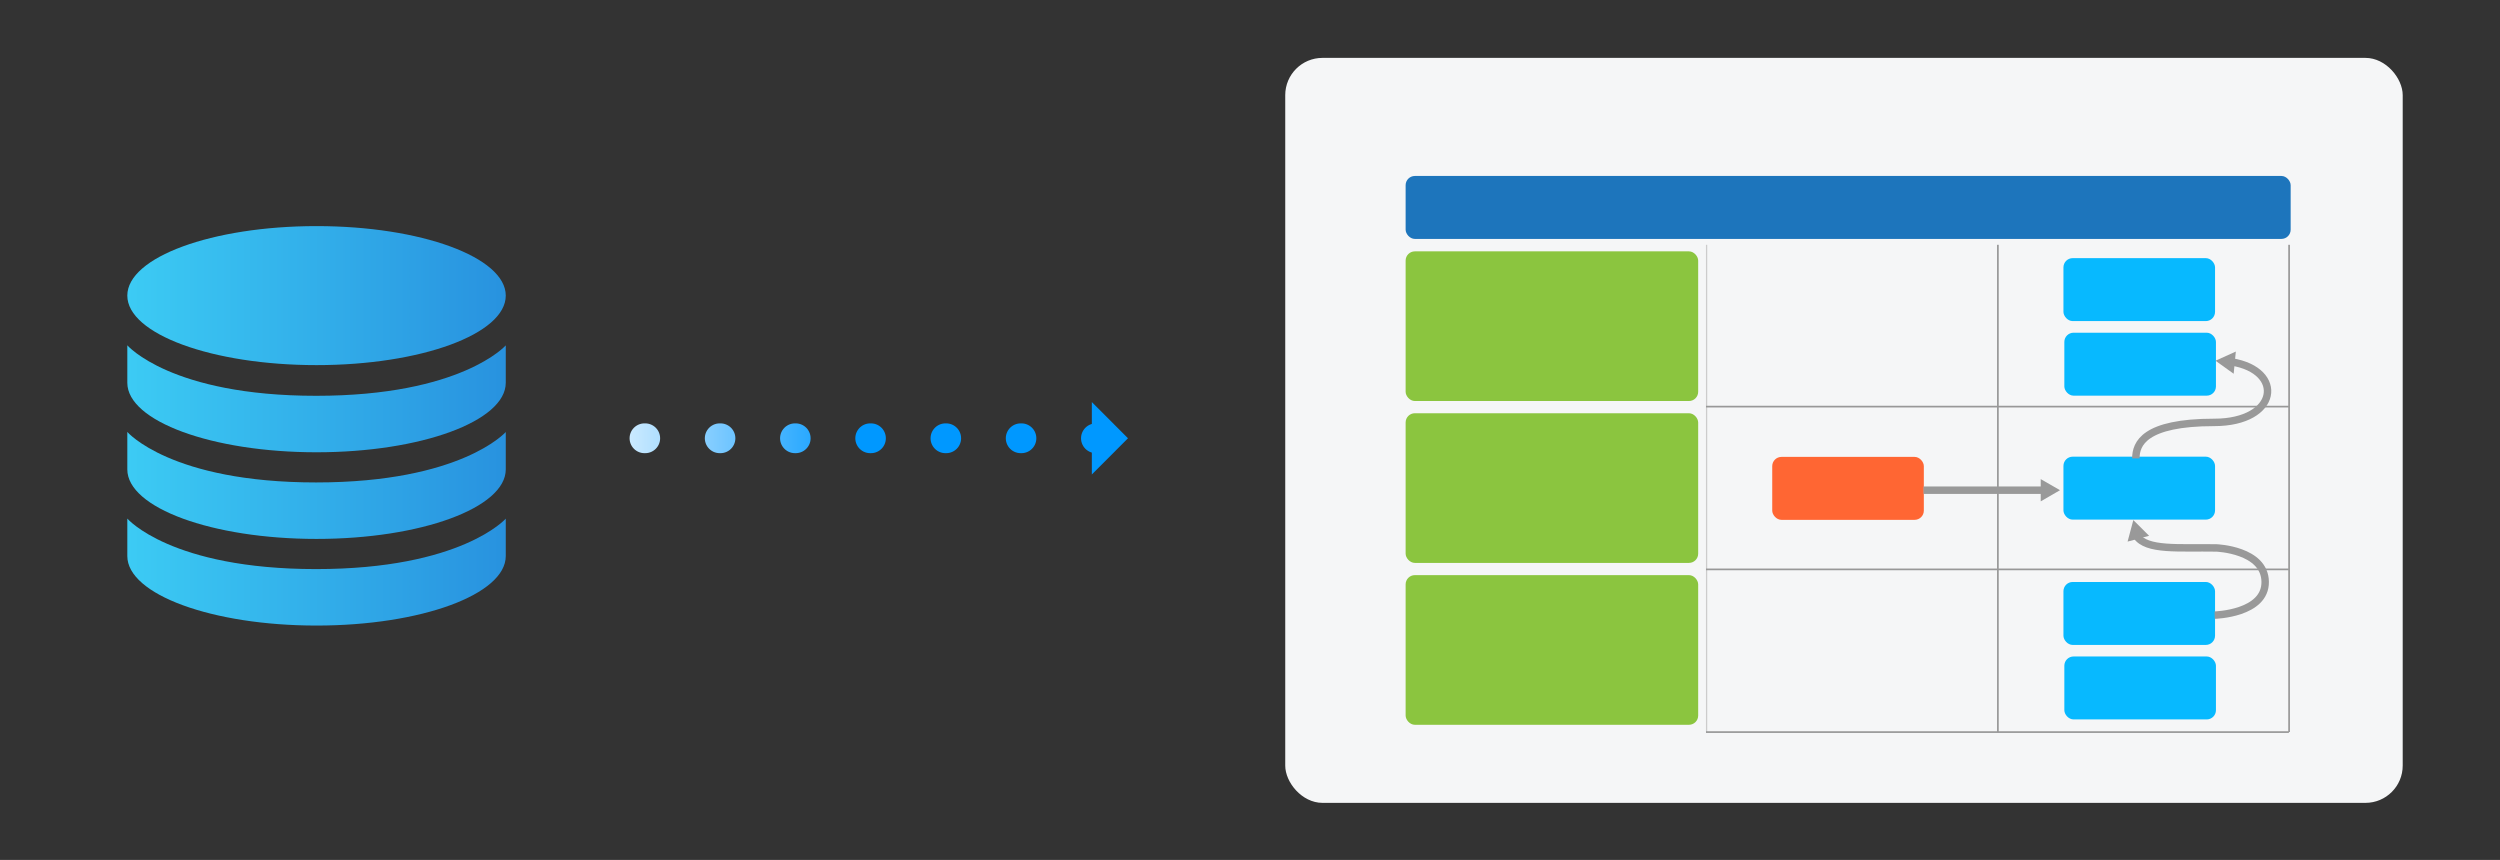 <?xml version="1.0" encoding="UTF-8"?><svg id="uuid-36ee4216-f41c-4dc4-a061-c0b1a16b5142" xmlns="http://www.w3.org/2000/svg" xmlns:xlink="http://www.w3.org/1999/xlink" viewBox="0 0 335.58 115.43"><rect x="0" y="0" width="335.58" height="115.43" fill="#333333" stroke="none"/><defs><linearGradient id="uuid-5b0820ed-ce2b-44d3-a729-b9c56209fde9" x1="17.09" y1="39.68" x2="67.89" y2="39.68" gradientUnits="userSpaceOnUse"><stop offset="0" stop-color="#3ccbf4"/><stop offset="1" stop-color="#2892df"/></linearGradient><linearGradient id="uuid-0a7072f5-1096-4483-a3af-d78cf6028eee" y1="53.53" y2="53.53" xlink:href="#uuid-5b0820ed-ce2b-44d3-a729-b9c56209fde9"/><linearGradient id="uuid-6fa06ce2-cf88-49b9-87fb-05ab602cf7d0" y1="65.16" y2="65.16" xlink:href="#uuid-5b0820ed-ce2b-44d3-a729-b9c56209fde9"/><linearGradient id="uuid-c94336b8-b0aa-4d4d-8527-b021e3d74e7c" y1="76.79" y2="76.79" xlink:href="#uuid-5b0820ed-ce2b-44d3-a729-b9c56209fde9"/><linearGradient id="uuid-50974e8b-4651-491d-afb6-6c80edfba777" x1="76.62" y1="58.83" x2="153.41" y2="58.83" gradientUnits="userSpaceOnUse"><stop offset="0" stop-color="#fff"/><stop offset=".5" stop-color="#0098ff"/></linearGradient><linearGradient id="uuid-24148e7e-2135-406c-9c43-5b22d139ba08" x1="76.62" x2="153.41" xlink:href="#uuid-50974e8b-4651-491d-afb6-6c80edfba777"/></defs><path d="m67.89,39.68c0,5.15-11.37,9.33-25.4,9.33s-25.4-4.18-25.4-9.33,11.37-9.33,25.4-9.33,25.4,4.18,25.4,9.33Z" style="fill:url(#uuid-5b0820ed-ce2b-44d3-a729-b9c56209fde9); stroke-width:0px;"/><path d="m67.89,46.35v5.03c0,5.15-11.37,9.33-25.4,9.33s-25.4-4.18-25.4-9.33v-5.03s5.83,6.78,25.34,6.78,25.47-6.78,25.47-6.78Z" style="fill:url(#uuid-0a7072f5-1096-4483-a3af-d78cf6028eee); stroke-width:0px;"/><path d="m67.89,57.98v5.03c0,5.15-11.37,9.33-25.4,9.33s-25.4-4.18-25.4-9.33v-5.03s5.83,6.78,25.34,6.78,25.47-6.78,25.47-6.78Z" style="fill:url(#uuid-6fa06ce2-cf88-49b9-87fb-05ab602cf7d0); stroke-width:0px;"/><path d="m67.89,69.61v5.03c0,5.15-11.37,9.33-25.4,9.33s-25.4-4.18-25.4-9.33v-5.03s5.83,6.78,25.34,6.78,25.47-6.78,25.47-6.78Z" style="fill:url(#uuid-c94336b8-b0aa-4d4d-8527-b021e3d74e7c); stroke-width:0px;"/><line x1="147.21" y1="58.83" x2="78.62" y2="58.83" style="fill:none; stroke:url(#uuid-50974e8b-4651-491d-afb6-6c80edfba777); stroke-dasharray:0 0 .1 10; stroke-linecap:round; stroke-miterlimit:10; stroke-width:4px;"/><polygon points="146.56 63.69 146.56 53.97 151.41 58.83 146.56 63.69" style="fill:url(#uuid-24148e7e-2135-406c-9c43-5b22d139ba08); stroke-width:0px;"/><rect x="172.52" y="7.77" width="150" height="100" rx="5" ry="5" style="fill:#f5f6f7; stroke-width:0px;"/><rect x="276.98" y="34.65" width="20.35" height="8.45" rx="1.24" ry="1.24" style="fill:#07b9ff; stroke-width:0px;"/><rect x="188.68" y="77.2" width="39.27" height="20.09" rx="1.24" ry="1.24" style="fill:#8bc53f; stroke-width:0px;"/><rect x="188.68" y="55.47" width="39.27" height="20.09" rx="1.24" ry="1.24" style="fill:#8bc53f; stroke-width:0px;"/><rect x="188.68" y="33.74" width="39.27" height="20.09" rx="1.24" ry="1.24" style="fill:#8bc53f; stroke-width:0px;"/><rect x="188.68" y="23.62" width="118.8" height="8.45" rx="1.24" ry="1.24" style="fill:#1d75bc; stroke-width:0px;"/><rect x="277.1" y="44.66" width="20.35" height="8.45" rx="1.24" ry="1.24" style="fill:#07b9ff; stroke-width:0px;"/><rect x="276.98" y="78.12" width="20.35" height="8.45" rx="1.24" ry="1.24" style="fill:#07b9ff; stroke-width:0px;"/><rect x="277.1" y="88.12" width="20.35" height="8.45" rx="1.24" ry="1.24" style="fill:#07b9ff; stroke-width:0px;"/><rect x="237.89" y="61.33" width="20.35" height="8.45" rx="1.24" ry="1.24" style="fill:#f63; stroke-width:0px;"/><line x1="229.08" y1="32.86" x2="229.08" y2="98.26" style="fill:none; stroke:#ccc; stroke-miterlimit:10; stroke-width:.17px;"/><line x1="268.18" y1="32.86" x2="268.18" y2="98.26" style="fill:none; stroke:#989898; stroke-miterlimit:10; stroke-width:.23px;"/><line x1="307.27" y1="32.86" x2="307.27" y2="98.26" style="fill:none; stroke:#989898; stroke-miterlimit:10; stroke-width:.23px;"/><line x1="229" y1="54.58" x2="307.24" y2="54.58" style="fill:none; stroke:#989898; stroke-miterlimit:10; stroke-width:.23px;"/><line x1="229" y1="98.27" x2="307.24" y2="98.27" style="fill:none; stroke:#989898; stroke-miterlimit:10; stroke-width:.23px;"/><line x1="229" y1="76.43" x2="307.24" y2="76.43" style="fill:none; stroke:#989898; stroke-miterlimit:10; stroke-width:.23px;"/><rect x="276.98" y="61.3" width="20.35" height="8.45" rx="1.24" ry="1.24" style="fill:#07b9ff; stroke-width:0px;"/><line x1="258.2" y1="65.8" x2="274.37" y2="65.8" style="fill:none; stroke:#999; stroke-miterlimit:10;"/><polygon points="273.93 67.3 276.52 65.8 273.93 64.31 273.93 67.3" style="fill:#999; stroke-width:0px;"/><path d="m286.7,61.53c0-1.95,1.09-4.83,10.52-4.83,8.64,0,9.51-6.96,2.33-8.12" style="fill:none; stroke:#999; stroke-miterlimit:10;"/><polygon points="300.12 47.19 297.39 48.42 299.83 50.17 300.12 47.19" style="fill:#999; stroke-width:0px;"/><path d="m297.28,82.57s6.84-.17,6.78-4.48c-.06-4.31-6.55-4.54-6.55-4.54-5.03-.09-9.37.4-10.73-1.63" style="fill:none; stroke:#999; stroke-miterlimit:10;"/><polygon points="288.48 71.92 286.36 69.81 285.59 72.7 288.48 71.92" style="fill:#999; stroke-width:0px;"/></svg>